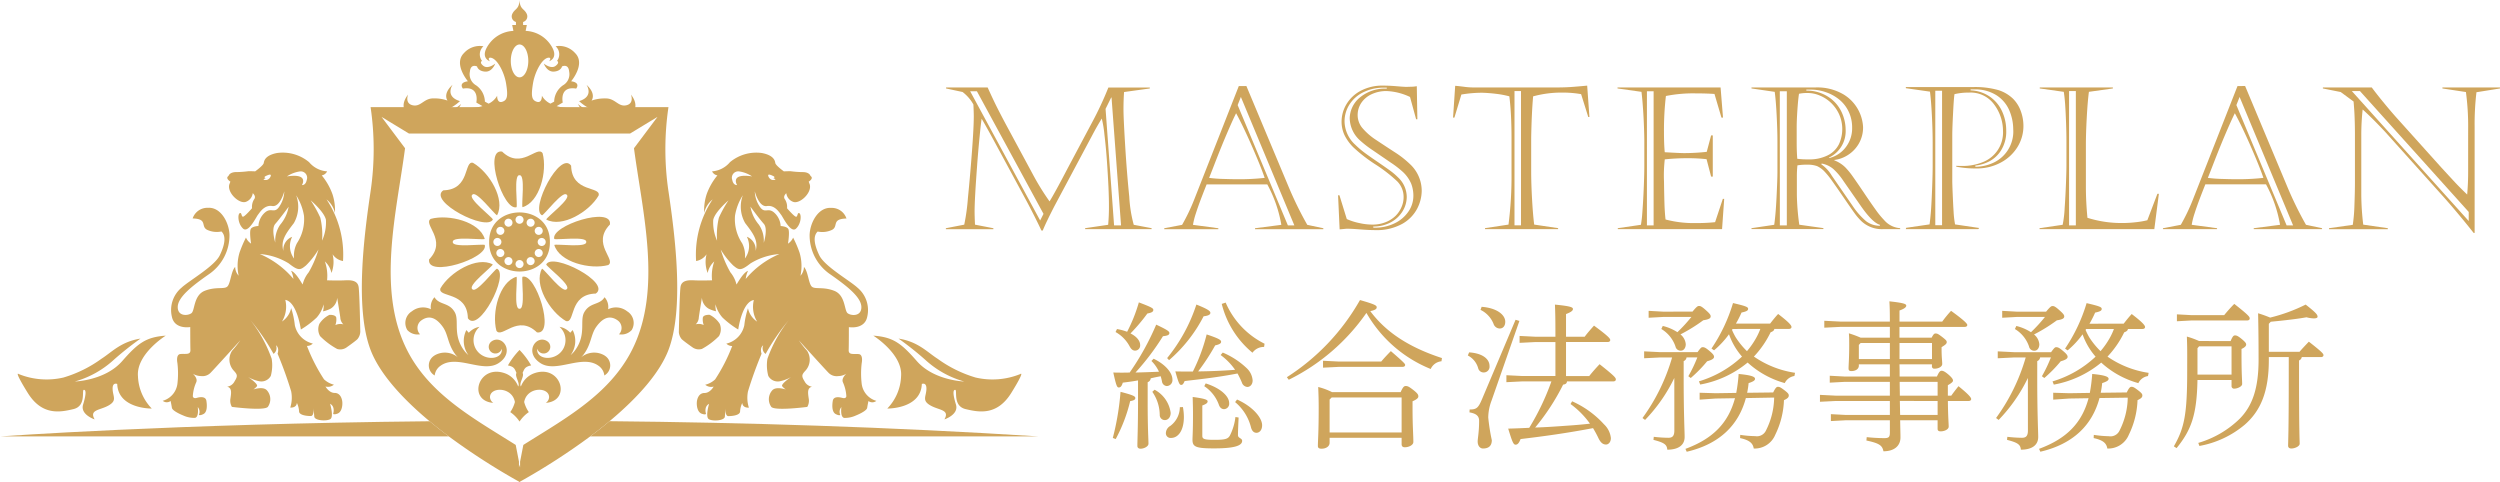 <svg xmlns="http://www.w3.org/2000/svg" xmlns:xlink="http://www.w3.org/1999/xlink" width="280" height="54" viewBox="0 0 280 54">
  <defs>
    <clipPath id="clip-path">
      <rect id="長方形_4" data-name="長方形 4" width="20.274" height="20.276" fill="none"/>
    </clipPath>
  </defs>
  <g id="グループ_102" data-name="グループ 102" transform="translate(18487.402 19230.662)">
    <g id="グループ_100" data-name="グループ 100" transform="translate(-18381.465 -19221.072)">
      <path id="パス_1" data-name="パス 1" d="M2.395,36.892H7.054q.587,1.3,1,2.126t1,1.928L12.1,46.593a27.776,27.776,0,0,0,1.886,3.056q.627-1.015,1.993-3.64l2.775-5.215a37.726,37.726,0,0,0,1.821-3.9h4.64V37l-2.884.4c-.043.635-.065,1.273-.065,1.908q0,1,.188,4.08t.461,5.744a14.878,14.878,0,0,0,.5,3.138l2,.379v.109H17.97v-.109l2.58-.379a22.208,22.208,0,0,0,.087-2.222q0-.768-.053-2.01c-.039-.829-.094-1.775-.169-2.85s-.169-2.065-.278-2.976a13.009,13.009,0,0,0-.3-1.841q-.511.812-1.063,1.862l-4.217,7.9q-1,1.942-1.331,2.778h-.152q-.228-.5-.78-1.6c-.37-.727-.664-1.3-.889-1.713L7.868,43.059c-.6-1.111-1.094-2-1.486-2.667-.051.29-.126.949-.227,1.973s-.2,2.138-.287,3.338-.159,2.222-.205,3.068-.072,1.512-.072,2c0,.338.014.836.046,1.483l2.058.4v.109H2.373v-.109l2.058-.4a22.8,22.8,0,0,0,.413-3Q5.1,46.7,5.3,44.008t.2-3.9q0-.424-.043-1.312a4.508,4.508,0,0,0-1.215-1.4L2.395,37Zm2.7.423,7.838,14.471.377-.739L5.851,37.315Zm15.792.705-.628,1.268.954,13.049h.78L20.929,38.02Z" transform="translate(-2.373 -36.683)" fill="#cfa55c"/>
      <path id="パス_2" data-name="パス 2" d="M21.7,36.824l4.693,11.2a39.81,39.81,0,0,0,2.126,4.346l1.8.382v.106H22.665v-.106l2.949-.382a14.615,14.615,0,0,0-1.572-4.529H17.247q-.435,1.094-.7,1.8c-.176.471-.348.957-.51,1.464a8.457,8.457,0,0,0-.319,1.266l2.841.382v.106H12.5v-.106l2-.382a21.612,21.612,0,0,0,1.333-2.773l5.017-12.768Zm-1.15,3.046c-.193.384-.454.944-.775,1.681s-.611,1.428-.872,2.07-.531,1.326-.812,2.053-.471,1.205-.565,1.437c.428.056.925.1,1.49.116s1.106.034,1.621.034a25.946,25.946,0,0,0,3.111-.15q-.413-1.225-1.4-3.486t-1.8-3.756m.174-.911,5.626,13.474h.725L21.083,38.049Z" transform="translate(11.958 -36.779)" fill="#cfa55c"/>
      <path id="パス_3" data-name="パス 3" d="M20.711,49.087l.824,2.664a6.85,6.85,0,0,0,1.447.457,6.557,6.557,0,0,0,1.437.162,3.836,3.836,0,0,0,1.49-.28,3.381,3.381,0,0,0,1.106-.715,3.1,3.1,0,0,0,.655-.981,2.778,2.778,0,0,0,.227-1.07,2.472,2.472,0,0,0-.727-1.809,16.592,16.592,0,0,0-2.432-1.887,17.328,17.328,0,0,1-2.476-1.918,5.157,5.157,0,0,1-.988-1.37,3.575,3.575,0,0,1-.324-1.534,3.793,3.793,0,0,1,.51-1.855,4.05,4.05,0,0,1,1.57-1.534,5.166,5.166,0,0,1,2.614-.611c.469,0,.969.024,1.5.07s.891.07,1.094.07c.174-.007.336-.012.488-.014s.273-.012.362-.022.188-.024.287-.039l.065,3.705H29.3l-.684-2.5a6.733,6.733,0,0,0-2.623-.662,3.867,3.867,0,0,0-1.674.353,2.8,2.8,0,0,0-1.155.964,2.44,2.44,0,0,0-.413,1.382,2.249,2.249,0,0,0,.553,1.469,7.01,7.01,0,0,0,1.512,1.307q.96.641,2.06,1.355a10.838,10.838,0,0,1,1.761,1.377,4.092,4.092,0,0,1,1.29,2.981,4.455,4.455,0,0,1-.5,1.966,4.194,4.194,0,0,1-1.681,1.72,5.917,5.917,0,0,1-3.056.7c-.44,0-.978-.027-1.609-.075s-1.1-.077-1.394-.077c-.138,0-.244,0-.319.01s-.193.019-.353.034-.254.022-.283.022l-.174-3.814Zm5.3-12.053h-.348a5.056,5.056,0,0,0-2.2.478,3.834,3.834,0,0,0-1.594,1.353,3.51,3.51,0,0,0-.585,1.986,3.614,3.614,0,0,0,1.2,2.577,10.227,10.227,0,0,0,.993.855q.46.348,1.391.983c.621.423,1.118.771,1.49,1.039a7.116,7.116,0,0,1,.915.778,3.014,3.014,0,0,1,.976,2.179,3.09,3.09,0,0,1-.449,1.587,3.436,3.436,0,0,1-1.3,1.246,4.083,4.083,0,0,1-2,.493v.121a4.925,4.925,0,0,0,2.36-.469A3.907,3.907,0,0,0,28.446,50.9a3.1,3.1,0,0,0,.546-1.722,3.754,3.754,0,0,0-.249-1.4,3.9,3.9,0,0,0-.911-1.29,10.7,10.7,0,0,0-1.367-1.058l-1.993-1.365A12.16,12.16,0,0,1,23,42.929a3.423,3.423,0,0,1-1.138-2.481,3.091,3.091,0,0,1,1.034-2.222,4.414,4.414,0,0,1,3.116-1.085Z" transform="translate(23.369 -36.806)" fill="#cfa55c"/>
      <path id="パス_4" data-name="パス 4" d="M28.092,37.011H37.5q.855,0,1.572-.048c.476-.034,1.089-.085,1.841-.157l.251,3.512h-.13l-.8-2.558a11.856,11.856,0,0,0-2.06-.174,12.059,12.059,0,0,0-3.316.423c-.058.672-.1,1.321-.13,1.944s-.051,1.2-.065,1.734-.022.894-.022,1.089v3.6q0,1.42.1,3.181t.237,2.812l2.679.4v.109H29.468V52.77l2.633-.4a42.424,42.424,0,0,0,.338-5.8V42.649q0-1.214-.056-2.4c-.036-.787-.1-1.536-.186-2.244a10.386,10.386,0,0,0-1.461-.278c-.556-.068-1.085-.109-1.582-.123a13.863,13.863,0,0,0-2.331.2l-.78,2.58h-.152l.239-3.556c.217.014.529.048.942.1a7.882,7.882,0,0,0,1.019.082m4.681,15.445H33.5V37.412h-.727Z" transform="translate(30.914 -36.806)" fill="#cfa55c"/>
      <path id="パス_5" data-name="パス 5" d="M33.516,37v-.109H45.06l.271,3.372h-.174l-.78-2.645q-.92-.065-2.07-.065a15.613,15.613,0,0,0-3.37.292,32.963,32.963,0,0,0-.217,4.01q0,1.409.087,2.288,1.71.1,2.179.1a23.372,23.372,0,0,0,2.524-.143L44,42.256h.186v4.616H44l-.51-1.949a18.24,18.24,0,0,0-2.08-.109,23.628,23.628,0,0,0-2.6.13,15.658,15.658,0,0,0-.087,2.459c.014,1.027.031,1.877.053,2.544s.063,1.246.121,1.73a12.319,12.319,0,0,0,3.469.4,18.517,18.517,0,0,0,2.08-.1l.867-2.611h.152l-.239,3.391H33.547V52.65l2.592-.379a13.268,13.268,0,0,0,.157-1.355c.046-.606.089-1.287.126-2.041s.06-1.389.075-1.9.022-.954.022-1.338V42.906q0-.518-.034-1.478c-.022-.64-.053-1.3-.1-1.99s-.1-1.372-.184-2.058Zm3.295,15.336h.749V37.314h-.749Z" transform="translate(41.708 -36.684)" fill="#cfa55c"/>
      <path id="パス_6" data-name="パス 6" d="M42.634,46.3v-3.35c0-.858-.031-1.843-.087-2.952s-.13-1.981-.217-2.618L39.728,37v-.109h7.121a5.769,5.769,0,0,1,3.237.807,4.544,4.544,0,0,1,2.14,3.628,3.62,3.62,0,0,1-.466,1.836,3.666,3.666,0,0,1-1.22,1.285,3.612,3.612,0,0,1-1.534.563v.043a3.578,3.578,0,0,1,1.225.78A8.348,8.348,0,0,1,51.1,46.9q.489.688,1.29,1.882c.534.795.966,1.413,1.29,1.862a9.742,9.742,0,0,0,.9,1.094,2.6,2.6,0,0,0,1.8.911v.109H54.491a3.355,3.355,0,0,1-2.515-.954,6.887,6.887,0,0,1-.732-.872q-.362-.5-1.15-1.652c-.524-.766-.964-1.4-1.321-1.9a9.179,9.179,0,0,0-.853-1.06,2.71,2.71,0,0,0-.85-.623,3.108,3.108,0,0,0-1.133-.157,5.75,5.75,0,0,0-1.063.075,11.871,11.871,0,0,0-.063,1.3v2a27.056,27.056,0,0,0,.271,3.348l2.7.379v.109H39.728V52.65l2.546-.379q.163-1.094.261-3.08c.065-1.319.1-2.285.1-2.891m.271,6.036h.78V37.314H42.9Zm1.886-10.991v1.778q0,.946.065,1.756a8.578,8.578,0,0,0,1.222.065,4.556,4.556,0,0,0,2.239-.478,2.792,2.792,0,0,0,1.215-1.239,4.064,4.064,0,0,0,.01-3.333,4.164,4.164,0,0,0-.911-1.285,4.107,4.107,0,0,0-1.246-.812,3.5,3.5,0,0,0-1.35-.287,4.379,4.379,0,0,0-.986.087q-.1.63-.179,1.8t-.08,1.949m1.082-4.215v.109a4.474,4.474,0,0,1,2.488.72,4.1,4.1,0,0,1,1.459,1.686,4.739,4.739,0,0,1,.454,1.973,3.272,3.272,0,0,1-1.884,3.133l.063.041a3.3,3.3,0,0,0,1.826-1.2,3.458,3.458,0,0,0,.722-2.2,4.086,4.086,0,0,0-.391-1.8,3.885,3.885,0,0,0-1.056-1.35,4.806,4.806,0,0,0-1.49-.821A5.087,5.087,0,0,0,46.4,37.13Zm2.819,9.592,2.353,3.413a8.18,8.18,0,0,0,1.507,1.72,2.511,2.511,0,0,0,1.56.524v-.109q-.859-.246-2.2-2.2l-1.886-2.71a7.08,7.08,0,0,0-1.138-1.345,2.792,2.792,0,0,0-1.3-.606l-.043.087a4.018,4.018,0,0,1,1.15,1.225" transform="translate(50.501 -36.684)" fill="#cfa55c"/>
      <path id="パス_7" data-name="パス 7" d="M46.882,36.873H54.4a9.548,9.548,0,0,1,2.829.331,4.153,4.153,0,0,1,1.681.99,3.732,3.732,0,0,1,.85,1.362,4.779,4.779,0,0,1,.3,1.662,4.476,4.476,0,0,1-.667,2.37,4.87,4.87,0,0,1-1.877,1.744,5.666,5.666,0,0,1-2.758.657,11.378,11.378,0,0,1-2.222-.2v-.1c.152.012.384.019.693.019a5.935,5.935,0,0,0,2.251-.418,3.56,3.56,0,0,0,2.292-3.517,4.973,4.973,0,0,0-.966-2.916,3.261,3.261,0,0,0-2.85-1.365,6.79,6.79,0,0,0-1.616.174q-.076.431-.162,2.157c-.058,1.147-.087,1.954-.087,2.416v5.169q0,.326.048,1.471t.1,1.976a10.966,10.966,0,0,0,.164,1.4l2.708.4-.118.13H46.882l.043-.15,2.623-.382q.12-.909.184-1.93t.114-2.454c.034-.957.048-1.672.048-2.14v-2.6q0-1.373-.087-3.082t-.215-2.662L46.9,37ZM50.189,52.34h.758V37.284h-.758Zm4.345-15.206h-.391v.109a4,4,0,0,1,3.524,2.341,5.123,5.123,0,0,1,.466,2.169,3.934,3.934,0,0,1-.565,2.188A3.453,3.453,0,0,1,56.225,45.2a4.422,4.422,0,0,1-1.551.466v.128h.2a4.783,4.783,0,0,0,1.543-.329,3.856,3.856,0,0,0,2.5-3.884,5.422,5.422,0,0,0-.423-2.06,3.8,3.8,0,0,0-1.415-1.708,4.411,4.411,0,0,0-2.541-.676" transform="translate(60.627 -36.711)" fill="#cfa55c"/>
      <path id="パス_8" data-name="パス 8" d="M53.107,37v-.109H61.3V37l-2.686.379q-.141,1.051-.239,2.836c-.065,1.186-.1,2.227-.1,3.116v4.657q0,1.681.174,3.5a12.669,12.669,0,0,0,3.826.585,13.534,13.534,0,0,0,1.756-.109,8.912,8.912,0,0,0,1.128-.205L66.286,48.8h.164l-.51,3.957H53.085V52.65l2.589-.379a12.209,12.209,0,0,0,.222-1.853q.094-1.333.147-2.751c.036-.949.053-1.616.053-2V42.93q0-.9-.041-2.065t-.1-2.044c-.041-.587-.094-1.065-.157-1.442Zm3.285,15.336h.758V37.292h-.758Z" transform="translate(69.407 -36.684)" fill="#cfa55c"/>
      <path id="パス_9" data-name="パス 9" d="M68.009,36.824,72.7,48.02a39.807,39.807,0,0,0,2.126,4.346l1.8.382v.106H68.973v-.106l2.949-.382a14.614,14.614,0,0,0-1.572-4.529H63.555q-.435,1.094-.7,1.8c-.176.471-.348.957-.51,1.464a8.459,8.459,0,0,0-.319,1.266l2.841.382v.106h-6.06v-.106l2-.382a21.613,21.613,0,0,0,1.333-2.773l5.017-12.768Zm-1.15,3.046c-.193.384-.454.944-.775,1.681s-.611,1.428-.872,2.07-.531,1.326-.812,2.053-.471,1.205-.565,1.437c.428.056.925.1,1.49.116s1.106.034,1.621.034a25.946,25.946,0,0,0,3.111-.15q-.413-1.225-1.4-3.486t-1.8-3.756m.174-.911,5.626,13.474h.725L67.391,38.049Z" transform="translate(77.507 -36.779)" fill="#cfa55c"/>
      <path id="パス_10" data-name="パス 10" d="M66.222,37v-.109H71.7q.544.739,1.4,1.778t1.534,1.787l4.855,5.4q.967,1.051,1.5,1.626t1.394,1.4c.043-.5.07-.964.087-1.4s.022-.838.022-1.225V41.573a29.017,29.017,0,0,0-.249-4.172L79.609,37v-.109h6.449V37l-2.635.423a30.2,30.2,0,0,0-.205,3.879v11.88h-.109q-1.659-2.1-3.283-3.935l-6.635-7.392q-1.471-1.569-2.515-2.5a26.846,26.846,0,0,0-.152,2.751v6.863a29.593,29.593,0,0,0,.217,3.283l2.754.4v.109H66.906v-.109l2.664-.379a18.08,18.08,0,0,0,.186-2.222c.036-.961.056-1.816.056-2.57V42.17q0-.942-.034-1.87c-.022-.618-.063-1.23-.118-1.838L68.217,37.4Zm3.242.292L82.556,51.849V50.83L70.374,37.293Z" transform="translate(88.004 -36.683)" fill="#cfa55c"/>
      <path id="パス_1242" data-name="パス 1242" d="M3.4-3.942c0,2.916-.072,4.32-.072,4.986,0,.18.126.306.36.306.378,0,.882-.252.882-.558,0-.45-.09-1.71-.09-4.68V-6.1a.508.508,0,0,0,.342-.432c.36-.09.738-.162,1.116-.234a5.386,5.386,0,0,1,.144.576.586.586,0,0,0,.54.522.658.658,0,0,0,.63-.738c0-.7-.72-1.656-2.106-2.322L4.9-8.478a4.055,4.055,0,0,1,.846,1.206c-.882.036-1.764.072-2.628.09A27.791,27.791,0,0,0,6.192-11.25c.522-.054.72-.144.72-.36,0-.18-.252-.36-1.476-.936a29.57,29.57,0,0,1-2.97,5.364c-.576.018-1.17.018-1.836,0,.324,1.458.414,1.674.612,1.674.18,0,.324-.108.45-.54C2.268-6.12,2.826-6.192,3.4-6.3Zm9.252-5.2a7.049,7.049,0,0,1,1.62,1.656c-1.386.108-2.754.162-4.14.18a23.791,23.791,0,0,0,1.908-2.916c.5-.108.666-.234.666-.4,0-.2-.216-.36-1.62-.828A19.9,19.9,0,0,1,9.54-7.29c-.63,0-1.278,0-1.962-.018.378,1.35.468,1.512.666,1.512.162,0,.252-.144.378-.432,2.16-.252,3.762-.432,5.922-.846a10.38,10.38,0,0,1,.486,1.008.7.7,0,0,0,.612.5c.324,0,.594-.288.594-.738a2.085,2.085,0,0,0-.63-1.332,8.847,8.847,0,0,0-2.718-1.782ZM.882-11.718a3.985,3.985,0,0,1,1.566,1.584c.162.306.342.5.63.5a.576.576,0,0,0,.558-.648c0-.4-.324-.9-1.08-1.278a20.309,20.309,0,0,0,1.89-2.232c.486-.09.666-.2.666-.4,0-.18-.144-.288-1.62-.846a17.444,17.444,0,0,1-1.314,3.294,5.725,5.725,0,0,0-1.134-.306Zm5.994,3.15a16.316,16.316,0,0,0,3.87-4.914q.756-.081.756-.378c0-.18-.162-.378-1.566-.936A18.553,18.553,0,0,1,6.66-8.8Zm5.9-6.3A10.316,10.316,0,0,0,16.218-9.4a1.562,1.562,0,0,1,1.3-.648l.054-.36a9.191,9.191,0,0,1-4.356-4.608ZM14.31-2.2A6.2,6.2,0,0,1,13.7-.144c-.216.4-.522.5-1.728.5C10.836.36,10.6.27,10.6-.09v-3.4c.486-.18.594-.306.594-.468s-.27-.306-1.674-.486c.018.774.036,1.116.036,1.926C9.558-.576,9.5,0,9.5.36c0,.792.4.954,2.43.954,2.16,0,3.132-.27,3.132-.846,0-.306-.468-.288-.468-.63,0-.45.036-1.224.072-1.98Zm-6.228-1.1A2.635,2.635,0,0,1,7.02-1.206a.961.961,0,0,0-.5.792.524.524,0,0,0,.576.558c.792,0,1.44-.81,1.44-2.358a6.275,6.275,0,0,0-.108-1.1ZM.9.27A17.587,17.587,0,0,0,2.52-3.978c.432-.072.576-.18.576-.342,0-.2-.216-.324-1.656-.7A29.476,29.476,0,0,1,.576.144Zm9.918-5.922a4.21,4.21,0,0,1,1.62,2.034c.126.4.36.54.612.54a.61.61,0,0,0,.558-.684c0-.756-.954-1.674-2.628-2.2ZM14.274-3.87a5.385,5.385,0,0,1,1.782,2.844c.108.4.324.594.612.594.306,0,.63-.27.63-.846,0-.846-1.062-2.106-2.808-2.88ZM5-5.022A4.621,4.621,0,0,1,5.832-2.43a.568.568,0,0,0,.576.576c.36,0,.648-.324.648-.81a3.437,3.437,0,0,0-1.8-2.592Zm15.282-1.35A22.918,22.918,0,0,0,28.98-13.86a14.586,14.586,0,0,0,7.2,6.282,1.47,1.47,0,0,1,1.206-.864l.054-.36c-3.762-1.224-6.318-2.952-8.028-5.256.612-.126.72-.27.72-.432,0-.2-.18-.324-1.872-.81a24.683,24.683,0,0,1-8.19,8.64ZM32.922.126v.72c0,.234.126.342.36.342.432,0,.954-.234.954-.594,0-.792-.09-1.71-.09-3.816V-3.96c.486-.216.648-.378.648-.54s-.018-.306-.576-.738c-.486-.378-.63-.432-.828-.432-.18,0-.306.072-.576.684H25.128a7.258,7.258,0,0,0-1.548-.576c.036.846.054,1.494.054,2.34,0,2.79-.09,3.726-.09,4.266,0,.216.126.306.414.306.486,0,.9-.252.9-.666V.126Zm0-.594H24.858v-3.69l.234-.234h7.83ZM24.12-8.5v.774l1.8-.09h7.11c.18,0,.288-.09.288-.216s-.162-.306-1.6-1.548c-.414.414-.81.846-1.08,1.17H25.92Zm26.028,1.71h-3.69l-1.8-.09V-6.1l1.8-.09H49.7a27.6,27.6,0,0,1-2.484,5.2c-.756.036-1.548.072-2.358.09.45,1.458.576,1.8.828,1.8.2,0,.378-.144.558-.63,2.736-.324,5.274-.684,8.118-1.224.216.36.414.72.576,1.062.306.666.612.774.882.774s.54-.27.54-.72a2.47,2.47,0,0,0-.774-1.548A10.7,10.7,0,0,0,52.02-3.96l-.18.306a9.7,9.7,0,0,1,2.178,2.2q-1.215.135-2.43.216c-1.242.09-2.466.18-3.708.216a24.862,24.862,0,0,0,3.132-4.806c.288-.036.414-.144.432-.36h5.184c.18,0,.288-.09.288-.216,0-.18-.09-.342-1.818-1.71-.432.45-.792.864-1.17,1.332H51.336V-10.6H56c.18,0,.288-.09.288-.216,0-.162-.162-.4-1.818-1.62-.468.522-.774.882-1.044,1.242H51.336v-2.538c.63-.234.774-.414.774-.558,0-.2-.234-.324-2.016-.5.036.864.054,1.548.054,3.168v.432H47.934l-1.8-.09v.774l1.8-.09h2.214ZM41.76-14.2a2.971,2.971,0,0,1,1.458,1.566.745.745,0,0,0,.7.522c.36,0,.612-.288.612-.756,0-.774-.936-1.548-2.646-1.674ZM40.338-9.09a2.292,2.292,0,0,1,1.152,1.4.627.627,0,0,0,.63.5.645.645,0,0,0,.648-.72c0-.738-.7-1.422-2.286-1.53Zm5.346-4L41.94-4.23c-.432,1.026-.63,1.188-1.4,1.188l-.018.324c.846.144,1.08.468,1.08.954,0,1.242-.162,1.962-.162,2.3,0,.522.288.792.594.792.666,0,.99-.324.99-.936a21.917,21.917,0,0,1-.4-2.538A5.487,5.487,0,0,1,43-4.05l3.114-8.91Zm24.678.432a11.493,11.493,0,0,0,.63-1.242c.594-.126.738-.234.738-.414,0-.2-.216-.306-1.692-.648a18.521,18.521,0,0,1-2.412,5.094l.288.2a10.022,10.022,0,0,0,1.674-1.8,7.613,7.613,0,0,0,1.458,2.5,12.093,12.093,0,0,1-4.824,2.772l.144.36A11.583,11.583,0,0,0,71.676-8.3a10.2,10.2,0,0,0,4.158,2.3,1.432,1.432,0,0,1,1.08-.792l.072-.36a10.856,10.856,0,0,1-4.608-1.818,10.837,10.837,0,0,0,1.872-2.718c.288-.108.4-.216.414-.378H76.3c.18,0,.288-.09.288-.216,0-.162-.2-.468-1.494-1.458-.288.306-.594.684-.9,1.08Zm2.736.594a7.29,7.29,0,0,1-.468,1.008A9.035,9.035,0,0,1,71.6-9.576a8.769,8.769,0,0,1-1.26-1.548,7.105,7.105,0,0,1-.414-.828A.376.376,0,0,1,70-12.06Zm1.548,7.686a8.4,8.4,0,0,1-.918,3.69,1.116,1.116,0,0,1-1.206.63A11.9,11.9,0,0,1,70.848-.2l-.018.36c1.08.234,1.44.594,1.53,1.17A2.494,2.494,0,0,0,74.772-.216a9.511,9.511,0,0,0,.972-3.87c.486-.216.54-.378.54-.522s-.036-.252-.54-.63c-.432-.324-.522-.342-.684-.342-.126,0-.252.072-.522.63l-2.916.036a9.715,9.715,0,0,0,.162-1.08c.54-.18.72-.306.72-.486,0-.2-.306-.4-1.836-.54A17.962,17.962,0,0,1,70.4-4.9l-2.3.036-1.8-.054v.774l1.8-.126,2.16-.036C69.516-1.53,67.788.234,64.71,1.368l.144.324C68.544.828,70.668-1.3,71.478-4.32ZM63.468-.684c0,.648-.252.81-.666.81A14.875,14.875,0,0,1,61.164.018L61.128.36c1.188.306,1.512.522,1.548,1.1,1.26,0,1.944-.522,1.944-1.422,0-.648-.108-2.592-.108-6.588V-8.46a.518.518,0,0,0,.324-.414h1.206a15.385,15.385,0,0,1-1.008,2.106l.27.2A15.152,15.152,0,0,0,67.14-8.442c.594-.162.774-.324.774-.5,0-.144-.09-.306-.5-.648-.468-.4-.612-.432-.792-.432-.126,0-.234.108-.558.558H61.884l-1.8-.09v.774l1.8-.09h1.332A21.649,21.649,0,0,1,59.9-2.088l.288.216a17.984,17.984,0,0,0,3.276-4.7ZM62.208-14l-1.62-.09v.774l1.62-.09h3.168A17.445,17.445,0,0,1,63.81-11.7a5.384,5.384,0,0,0-1.638-.7l-.162.342A3.652,3.652,0,0,1,63.594-10.1a.582.582,0,0,0,.612.468c.324,0,.54-.324.54-.72a1.572,1.572,0,0,0-.594-1.1,18.315,18.315,0,0,0,2.556-1.584c.612-.09.828-.216.828-.432,0-.144-.054-.27-.54-.7-.5-.45-.63-.468-.774-.468s-.27.09-.72.63Zm25.4,12.168v1.35c0,.54-.126.648-.648.648A19.059,19.059,0,0,1,85.014.054l-.036.378c1.422.306,1.782.54,1.908,1.206,1.26,0,1.908-.648,1.908-1.548,0-.378-.018-.954-.036-1.926h4.194v.954c0,.2.108.288.342.288.45,0,.9-.234.9-.522,0-.4-.072-1.08-.09-2.88h2.322c.18,0,.288-.09.288-.216s-.144-.414-1.422-1.44c-.288.36-.594.756-.81,1.062H94.1V-5.76c.468-.27.576-.4.576-.522,0-.144-.108-.324-.522-.684-.432-.36-.612-.414-.756-.414-.162,0-.288.126-.522.648H88.7c0-.45,0-.918-.018-1.368h3.636v.2a.257.257,0,0,0,.288.288c.468,0,.864-.234.864-.522,0-.342-.072-.756-.072-1.674v-.216c.414-.252.576-.378.576-.558,0-.144-.036-.216-.522-.594-.45-.342-.54-.378-.72-.378-.144,0-.216.036-.45.468h-3.6v-1.206h7.308c.18,0,.288-.09.288-.216s-.252-.45-1.818-1.584a13.366,13.366,0,0,0-.99,1.206H88.686V-14.13c.612-.216.756-.4.756-.54,0-.18-.216-.306-1.89-.486.036.522.054,1.116.054,2.268H82.062l-1.8-.09v.774l1.8-.09h5.544v1.206H84.33a12.06,12.06,0,0,0-1.314-.486c.036.45.036.7.036,1.35,0,1.458-.072,2.232-.072,2.574,0,.2.054.306.324.306.468,0,.828-.234.828-.612V-8.1h3.474v1.368h-5.04l-1.692-.09v.774l1.692-.09h5.04V-4.59h-6.03l-1.8-.09v.774l1.8-.09h6.03V-2.43H82.692L81-2.52v.774l1.692-.09Zm0-6.858H84.132v-1.584l.2-.216h3.276Zm1.08-1.8h3.636v1.8H88.686Zm4.266,4.356V-4.59h-4.23c0-.522-.018-1.026-.018-1.548Zm0,2.142V-2.43H88.758C88.74-2.952,88.74-3.474,88.722-4Zm17.01-8.658a11.493,11.493,0,0,0,.63-1.242c.594-.126.738-.234.738-.414,0-.2-.216-.306-1.692-.648a18.521,18.521,0,0,1-2.412,5.094l.288.2a10.022,10.022,0,0,0,1.674-1.8,7.613,7.613,0,0,0,1.458,2.5,12.093,12.093,0,0,1-4.824,2.772l.144.36a11.583,11.583,0,0,0,5.31-2.466,10.2,10.2,0,0,0,4.158,2.3,1.432,1.432,0,0,1,1.08-.792l.072-.36a10.856,10.856,0,0,1-4.608-1.818,10.837,10.837,0,0,0,1.872-2.718c.288-.108.4-.216.414-.378H115.9c.18,0,.288-.09.288-.216,0-.162-.2-.468-1.494-1.458-.288.306-.594.684-.9,1.08Zm2.736.594a7.289,7.289,0,0,1-.468,1.008A9.036,9.036,0,0,1,111.2-9.576a8.768,8.768,0,0,1-1.26-1.548,7.1,7.1,0,0,1-.414-.828.377.377,0,0,1,.072-.108Zm1.548,7.686a8.4,8.4,0,0,1-.918,3.69,1.116,1.116,0,0,1-1.206.63A11.9,11.9,0,0,1,110.448-.2l-.018.36c1.08.234,1.44.594,1.53,1.17a2.494,2.494,0,0,0,2.412-1.548,9.511,9.511,0,0,0,.972-3.87c.486-.216.54-.378.54-.522s-.036-.252-.54-.63c-.432-.324-.522-.342-.684-.342-.126,0-.252.072-.522.63l-2.916.036a9.715,9.715,0,0,0,.162-1.08c.54-.18.72-.306.72-.486,0-.2-.306-.4-1.836-.54A17.962,17.962,0,0,1,110-4.9l-2.3.036-1.8-.054v.774l1.8-.126,2.16-.036c-.738,2.772-2.466,4.536-5.544,5.67l.144.324c3.69-.864,5.814-2.988,6.624-6.012ZM103.068-.684c0,.648-.252.81-.666.81a14.875,14.875,0,0,1-1.638-.108l-.036.342c1.188.306,1.512.522,1.548,1.1,1.26,0,1.944-.522,1.944-1.422,0-.648-.108-2.592-.108-6.588V-8.46a.518.518,0,0,0,.324-.414h1.206a15.385,15.385,0,0,1-1.008,2.106l.27.2a15.151,15.151,0,0,0,1.836-1.872c.594-.162.774-.324.774-.5,0-.144-.09-.306-.5-.648-.468-.4-.612-.432-.792-.432-.126,0-.234.108-.558.558h-4.176l-1.8-.09v.774l1.8-.09h1.332A21.649,21.649,0,0,1,99.5-2.088l.288.216a17.984,17.984,0,0,0,3.276-4.7ZM101.808-14l-1.62-.09v.774l1.62-.09h3.168a17.444,17.444,0,0,1-1.566,1.71,5.384,5.384,0,0,0-1.638-.7l-.162.342a3.652,3.652,0,0,1,1.584,1.962.582.582,0,0,0,.612.468c.324,0,.54-.324.54-.72a1.572,1.572,0,0,0-.594-1.1,18.314,18.314,0,0,0,2.556-1.584c.612-.09.828-.216.828-.432,0-.144-.054-.27-.54-.7-.5-.45-.63-.468-.774-.468s-.27.09-.72.63ZM130.05-8.91h2.232V-6.7c0,6.336-.072,7.218-.072,7.722,0,.18.126.306.36.306.378,0,.936-.234.936-.54,0-.36-.072-1.224-.072-7.488V-8.532a.506.506,0,0,0,.306-.378h2.142c.18,0,.288-.09.288-.216,0-.144-.09-.306-1.638-1.512-.378.4-.738.774-1.044,1.134H130.05v-3.132l.216-.234c1.53-.144,3.06-.324,4-.5a3.419,3.419,0,0,0,.828.126c.27,0,.414-.072.414-.18,0-.216-.108-.414-1.332-1.368a18.806,18.806,0,0,1-3.978,1.458,13.888,13.888,0,0,0-1.35-.486c.036,1.62.054,3.1.054,5.2,0,3.15-.666,5.13-2.088,6.588A11.063,11.063,0,0,1,122.148.7l.126.342a10.883,10.883,0,0,0,5.094-2.394C129.132-2.9,130.05-5.04,130.05-8.6Zm-7.812-1.8a9.536,9.536,0,0,0-1.368-.5c.054,1.4.036,2.016.036,3.852,0,4.842-.306,6.372-1.494,8.442l.306.2c1.656-2.034,2.268-3.744,2.34-7.632h3.816v.684a.279.279,0,0,0,.306.288c.342,0,.882-.234.882-.522,0-.5-.072-1.008-.072-3.312v-.612c.4-.18.522-.36.522-.486,0-.144-.054-.252-.5-.63-.468-.378-.594-.4-.756-.4-.144,0-.252.072-.486.63Zm3.636,3.762h-3.816V-9.9l.18-.216h3.636Zm-4.464-6.66-1.656-.09v.774l1.656-.09h6.21c.18,0,.288-.09.288-.216,0-.18-.054-.324-1.728-1.638-.432.432-.774.828-1.134,1.26Z" transform="translate(18.122 39.315)" fill="#cfa55c"/>
    </g>
    <g id="グループ_101" data-name="グループ 101" transform="translate(-18487.402 -19230.662)">
      <path id="パス_11" data-name="パス 11" d="M46.452,9.1s1.665-1.952.439-3.161a2.385,2.385,0,0,0-2.18-.759,1.208,1.208,0,0,1,.161,1.639s.359.161-.161.561-1.32-.261-1.32-.261.339.961,1.139.9.9-.579.9-.579.721-.355.8.582a1.434,1.434,0,0,1-.7,1.538,2.282,2.282,0,0,0-.98,1.821l-.415.227a2.155,2.155,0,0,1-.959-.888s.041.861-.559.68-.661-.68-.441-2.041,1.083-2.941,1.812-2.9c0,0,.291.02,0,.4,0,0,1.291-.4,0-2.061a3.554,3.554,0,0,0-2.633-1.339l.135-.661h-.42V2.461a.647.647,0,0,0,.42-.88c-.28-.639-.779-.5-.82-1.58-.041,1.08-.539.941-.82,1.58a.647.647,0,0,0,.42.88V2.8h-.42l.135.661A3.554,3.554,0,0,0,37.354,4.8c-1.291,1.661,0,2.061,0,2.061-.291-.38,0-.4,0-.4.729-.041,1.592,1.539,1.812,2.9s.161,1.861-.441,2.041-.559-.68-.559-.68a2.155,2.155,0,0,1-.959.888l-.415-.227a2.285,2.285,0,0,0-.979-1.821,1.433,1.433,0,0,1-.7-1.538c.08-.936.8-.582.8-.582s.1.52.9.579,1.139-.9,1.139-.9-.8.661-1.32.261-.161-.561-.161-.561a1.208,1.208,0,0,1,.161-1.639,2.385,2.385,0,0,0-2.18.759c-1.226,1.209.439,3.161.439,3.161-1.12.161-.559.821-.559.821,1.92-.32,1.5,1.561,1.5,1.561l.682.4a5.27,5.27,0,0,1-1.089.2l.3.939h9.894l.3-.939a5.27,5.27,0,0,1-1.089-.2l.682-.4s-.42-1.88,1.5-1.561c0,0,.561-.661-.559-.821m-5.78-.439c-.541,0-.98-.824-.98-1.841s.439-1.839.98-1.839.98.824.98,1.839-.439,1.841-.98,1.841" transform="translate(17.516)" fill="#cfa55c"/>
      <path id="パス_12" data-name="パス 12" d="M35.319,6.366s-.9,1.3.827,1.824A5.448,5.448,0,0,1,32.29,9.639,4.785,4.785,0,0,0,36.278,8.51a3.563,3.563,0,0,1-2.483,1.92c-1.88.432-5.229-.677-3.461-2.973,0,0-.4,1,.527,1.2s1.241-.809,2.351-.771a4.309,4.309,0,0,1,1.542.244s-.583-.733.564-1.768" transform="translate(15.369 3.135)" fill="#cfa55c"/>
      <path id="パス_13" data-name="パス 13" d="M43.68,6.366s.9,1.3-.829,1.824a5.449,5.449,0,0,0,3.858,1.448A4.785,4.785,0,0,1,42.721,8.51,3.563,3.563,0,0,0,45.2,10.43c1.88.432,5.229-.677,3.461-2.973,0,0,.394,1-.527,1.2S46.9,7.852,45.785,7.89a4.3,4.3,0,0,0-1.541.244s.583-.733-.564-1.768" transform="translate(22.008 3.135)" fill="#cfa55c"/>
      <path id="パス_14" data-name="パス 14" d="M61.089,17.85a32.319,32.319,0,0,1,0-9.432H27.727a32.319,32.319,0,0,1,0,9.432c-.767,5.153-1.755,13.159,0,17.765.95,2.492,3.312,5.242,6.608,7.988q1.023.85,2.158,1.7a73.874,73.874,0,0,0,7.874,5.073l0,.047.041-.023.039.023,0-.047A73.872,73.872,0,0,0,52.324,45.3q1.141-.85,2.167-1.706c3.291-2.744,5.65-5.489,6.6-7.98,1.755-4.606.767-12.612,0-17.765M57.063,35.506c-1.759,3.553-4.739,5.941-7.95,8.052-.908.6-1.833,1.171-2.756,1.744-.509.317-1.018.633-1.523.952l-.364,1.873v.65l-.062-.324-.064.324v-.65l-.364-1.873c-.5-.318-1.014-.635-1.523-.952-.921-.571-1.844-1.144-2.75-1.739-3.212-2.112-6.2-4.5-7.956-8.056-3.344-6.756-1.108-15.33-.164-22.482L28.957,9.515l3.07,1.864H56.789l3.07-1.864-2.632,3.509c.945,7.152,3.18,15.726-.164,22.482" transform="translate(13.779 3.578)" fill="#cfa55c"/>
      <path id="パス_15" data-name="パス 15" d="M33.97,26.83c-.1-.7-.78-.782-1.521-.741s-2.012,0-2.012,0a4.835,4.835,0,0,0-.247-2.115,2.367,2.367,0,0,1,.739,1.294,3.436,3.436,0,0,0,.123-2.1,1.753,1.753,0,0,0,1.171.761,11.121,11.121,0,0,0-1.848-6.9,2.65,2.65,0,0,1,.945,1.521,5.836,5.836,0,0,0-.268-2.076,6.976,6.976,0,0,0-1.212-2.136.814.814,0,0,0,.6-.453,2.874,2.874,0,0,1-2.014-1.027,4.612,4.612,0,0,0-3.6-1.027c-1.273.247-1.438.823-1.479,1.111s-.965.944-.965.944-.288-.02-.739-.02a11.478,11.478,0,0,1-1.315.1c-.823-.021-.926.43-.926.43-.411.268.206.638.206.638l-.123.329c-.247.945,1.15,2.218,1.87,1.932a1.183,1.183,0,0,0,.759-.967s.432.35.144.7a1.589,1.589,0,0,0-.226.986s-.759.883-.986.945-.144-.514-.389-.391-.226,1.171.37,1.726,1.479-1.314,1.664-1.541.7-1.13,1.6-.986,1.356-1.642,1.356-1.642a3.24,3.24,0,0,1-.555,1.7c-.576.864-.9.041-1.623.679a2.172,2.172,0,0,0-.72,1.5s-.638.02-.842.308.02,1.664.02,1.664a1.552,1.552,0,0,1-.574-.677,13.16,13.16,0,0,0-.72,1.685,5.214,5.214,0,0,0-.1,2.588,1.51,1.51,0,0,1-.389-.985c-.453.452-.514,1.827-.864,2.186s-1.253-.009-2.527.483-1.109,2.2-1.5,2.508-1.561.389-1.541-.7,1.582-2.323,3.432-3.617a5.282,5.282,0,0,0,2.362-4.5c-.061-1.335-.965-3.082-2.424-2.979a1.732,1.732,0,0,0-1.7,1.192c1.726.041.862.883,1.623,1.273a2.557,2.557,0,0,0,1.6.185c.533.494.411,1.439-.185,2.671s-3.432,2.836-4.274,3.617a3.263,3.263,0,0,0-1.089,3.267c.309,1.459,2.055,1.15,2.055,1.15s0,1.973.021,2.568-.6.391-1.13.453-.329,1.006-.329,1.006a9.819,9.819,0,0,1,0,2.342,2.279,2.279,0,0,1-1.644,1.891.712.712,0,0,0,.883.02s.083.37.144.761,1.274.864,1.274.864a2.932,2.932,0,0,0,1.315.267c.473-.1.308-1.212.308-1.212a.816.816,0,0,1,.124.883s.123.1.514-.1.43-.842.329-1.479-1.008-.35-1.089-.329-.37.1-.432-.185a4.408,4.408,0,0,1,.391-1.582c.185-.453-.391-.945-.391-.945a1.822,1.822,0,0,0,.924.267,1.265,1.265,0,0,0,1.027-.329c.206-.185,3.37-3.677,3.37-3.677a12.439,12.439,0,0,1-.924,1.171,1.816,1.816,0,0,0,.144,2.177c.432.473.535.617.144,1.233a1.117,1.117,0,0,1-.842.617c.576.123.452.759.37,1.335a1.351,1.351,0,0,0,.165.924s3.6.473,4.026,0a1.489,1.489,0,0,0-.1-1.848c-.432-.494-1.521-.1-1.521-.1a2.135,2.135,0,0,0,.391-.35c.226-.245-.986-1.047-.986-1.047a4.3,4.3,0,0,0,1.253.473,1.2,1.2,0,0,0,1.294-.6,4.566,4.566,0,0,0,.1-1.912,15.1,15.1,0,0,0-2.383-4.335,24.514,24.514,0,0,1,2.589,3.78.79.79,0,0,0,.267-.965c.432.308.185.945.185.945a43.758,43.758,0,0,1,1.521,4.212,3.647,3.647,0,0,1-.1,1.829c.761.02.739-.535.739-.535a2.492,2.492,0,0,1,.247.945c0,.452.9.533,1.315.533.327,0,.329-.627.315-.88.014.191.044.606.074.942.041.452,1.356.535,1.788.288s-.02-1.726-.02-1.726c.615.329.348,1.109.348,1.109s0,.165.473,0,.576-.842.555-1.253-.226-1.068-.862-1.068-1.029-.72-1.029-.72a1.032,1.032,0,0,0,.945-.206,2.493,2.493,0,0,1-1.109-.6,19.543,19.543,0,0,1-1.911-3.739.892.892,0,0,0,.658-.267,2.674,2.674,0,0,1-2.014-2.055,9.4,9.4,0,0,0-.411-1.911,2.414,2.414,0,0,1-1.027,1.5,3.211,3.211,0,0,0,.37-2.426C27.086,28.515,27.5,31.6,27.5,31.6a10.094,10.094,0,0,0,1.768-1.336,3.538,3.538,0,0,0,.78-1.479,2.529,2.529,0,0,1-.062.78,3.59,3.59,0,0,0,.823-.288,1.514,1.514,0,0,0,.759-1.232s.268,1.6.35,2.2a1.129,1.129,0,0,0,.348.78,1.249,1.249,0,0,0-.9.082,1.8,1.8,0,0,0,.1-.842c-.083-.348-.761-.308-.761-.308a2.841,2.841,0,0,0-1.13,1.006,1.545,1.545,0,0,0,.082,1.377,8.158,8.158,0,0,0,1.911,1.438,1.214,1.214,0,0,0,1.008-.144s.945-.658,1.253-.945a1.389,1.389,0,0,0,.329-.842s-.082-4.314-.185-5.012M23.6,14.851c-.386,0-.32-.1-.035-.192,0,0-.289-.1-.012-.239s.494-.215.57-.138-.138.57-.523.57m3.774-.956a.716.716,0,0,1,.786.956c-.123.632-.539.57-.539.57s.856-1.356-1.679-.971a3.5,3.5,0,0,1,1.432-.555m-.632,9.755a2.315,2.315,0,0,1-.215-2.435,1.551,1.551,0,0,0-.986,1.588c-.308-1.141.217-1.88,1.171-3.114a3.678,3.678,0,0,0,.262-3.127,6.047,6.047,0,0,1,.879,2.3,4.844,4.844,0,0,1-.789,3.067,3.009,3.009,0,0,0-.321,1.726m-2.111-3.883c.535-.6,1.5-1.926,1.5-1.926a4.218,4.218,0,0,1-.941,2.011,3.141,3.141,0,0,0-.555,2.011s-.486-1.549,0-2.1M28.38,25.19a3.422,3.422,0,0,0-.677,1.356c0,.077-.709-1.324-1.294-1.526a2.8,2.8,0,0,1,.259.909A10.079,10.079,0,0,0,22.9,23.142a7.244,7.244,0,0,1,3.236,1.047c1.109.879,1.309.755,1.941.232a9.15,9.15,0,0,0,1.4-1.788A11.641,11.641,0,0,1,28.38,25.19m1.5-3.544a8.585,8.585,0,0,0-.2-2.573A13.592,13.592,0,0,0,28.6,17.131s1.526,1.279,1.711,2.188a5.049,5.049,0,0,1-.432,2.327" transform="translate(6.195 5.307)" fill="#cfa55c"/>
      <path id="パス_16" data-name="パス 16" d="M17.875,25.317s-3.288,2.055-3.1,4.52a5.474,5.474,0,0,0,1.548,3.638s-3.767.061-3.87-2.755c0,0-.555-.245-.514.6s.514,1.253-.452,1.808-2.2.452-1.562,1.562c0,0-1.644-.535-1.294-1.665s.348-1.664.082-1.644.308,1.809-1.171,2.158-3.514.761-5.117-1.829-1.006-2.1-1.006-2.1A8.328,8.328,0,0,0,6.431,30a13.978,13.978,0,0,0,4.253-2.1c1.191-.761,2.177-1.911,4.376-2.261a35.742,35.742,0,0,0-3,2.383,10.722,10.722,0,0,1-4.355,2.424s3.389-.1,5.3-2.28c1.764-2.011,2.65-2.692,4.87-2.856" transform="translate(0.676 12.283)" fill="#cfa55c"/>
      <path id="パス_17" data-name="パス 17" d="M50.177,31.842a1.381,1.381,0,0,0,.329.842c.308.288,1.253.945,1.253.945a1.218,1.218,0,0,0,1.006.144,8.183,8.183,0,0,0,1.912-1.438,1.551,1.551,0,0,0,.082-1.377,2.841,2.841,0,0,0-1.13-1.006s-.679-.041-.761.308a1.8,1.8,0,0,0,.1.842,1.242,1.242,0,0,0-.9-.082,1.127,1.127,0,0,0,.35-.782c.082-.6.348-2.2.348-2.2a1.519,1.519,0,0,0,.761,1.232,3.59,3.59,0,0,0,.823.288,2.534,2.534,0,0,1-.062-.78,3.538,3.538,0,0,0,.78,1.479A10.089,10.089,0,0,0,56.833,31.6s.412-3.082,1.747-3.308a3.207,3.207,0,0,0,.37,2.424,2.4,2.4,0,0,1-1.027-1.5,9.4,9.4,0,0,0-.411,1.912A2.674,2.674,0,0,1,55.5,33.178a.892.892,0,0,0,.658.267,19.542,19.542,0,0,1-1.911,3.739,2.494,2.494,0,0,1-1.111.6,1.034,1.034,0,0,0,.945.206s-.389.718-1.027.718-.842.658-.862,1.07.082,1.088.555,1.253.473,0,.473,0-.268-.782.348-1.109c0,0-.452,1.479-.02,1.726s1.745.164,1.786-.288c.032-.336.062-.752.076-.942-.014.253-.012.88.315.88.411,0,1.315-.082,1.315-.535a2.49,2.49,0,0,1,.247-.944s-.021.555.739.533a3.644,3.644,0,0,1-.1-1.829,43.911,43.911,0,0,1,1.521-4.212s-.247-.636.185-.944a.788.788,0,0,0,.267.965,24.4,24.4,0,0,1,2.589-3.78A15.1,15.1,0,0,0,60.1,34.883a4.55,4.55,0,0,0,.1,1.911,1.206,1.206,0,0,0,1.3.6,4.316,4.316,0,0,0,1.253-.473s-1.212.8-.986,1.047a2.135,2.135,0,0,0,.391.35s-1.089-.391-1.521.1a1.489,1.489,0,0,0-.1,1.849c.432.473,4.027,0,4.027,0a1.351,1.351,0,0,0,.165-.924c-.083-.576-.206-1.212.37-1.336a1.115,1.115,0,0,1-.842-.615c-.391-.617-.288-.761.144-1.233a1.818,1.818,0,0,0,.144-2.177,12.624,12.624,0,0,1-.926-1.171s3.165,3.492,3.37,3.677a1.274,1.274,0,0,0,1.027.329,1.842,1.842,0,0,0,.926-.267s-.576.492-.391.944a4.455,4.455,0,0,1,.391,1.583c-.062.286-.35.2-.432.185s-.986-.309-1.089.329-.062,1.273.329,1.479.514.1.514.1a.814.814,0,0,1,.123-.883s-.164,1.109.309,1.212A2.948,2.948,0,0,0,70,41.232s1.212-.473,1.273-.862.144-.761.144-.761a.714.714,0,0,0,.885-.02A2.279,2.279,0,0,1,70.662,37.7a9.821,9.821,0,0,1,0-2.342s.2-.945-.329-1.006-1.152.144-1.13-.453.02-2.568.02-2.568,1.747.309,2.055-1.15a3.259,3.259,0,0,0-1.088-3.267c-.842-.782-3.679-2.383-4.274-3.617s-.718-2.177-.185-2.671a2.557,2.557,0,0,0,1.6-.185c.761-.391-.1-1.233,1.623-1.274a1.734,1.734,0,0,0-1.7-1.191c-1.459-.1-2.364,1.644-2.426,2.979a5.284,5.284,0,0,0,2.364,4.5c1.848,1.294,3.411,2.527,3.432,3.617s-1.151,1.006-1.541.7-.227-2.014-1.5-2.508-2.179-.127-2.527-.485-.412-1.733-.864-2.186a1.509,1.509,0,0,1-.391.986,5.225,5.225,0,0,0-.1-2.588,13.165,13.165,0,0,0-.72-1.685,1.558,1.558,0,0,1-.576.677s.226-1.376.021-1.664-.842-.309-.842-.309a2.174,2.174,0,0,0-.72-1.5c-.718-.636-1.047.185-1.623-.677a3.23,3.23,0,0,1-.555-1.706s.452,1.788,1.356,1.644,1.418.761,1.6.986,1.068,2.1,1.664,1.541.617-1.6.37-1.726-.164.452-.391.391-.985-.945-.985-.945a1.584,1.584,0,0,0-.227-.986c-.286-.35.144-.7.144-.7a1.182,1.182,0,0,0,.761.965c.72.288,2.117-.986,1.87-1.93l-.123-.329s.615-.37.2-.638c0,0-.1-.452-.924-.432a11.224,11.224,0,0,1-1.315-.1c-.452,0-.739.02-.739.02s-.924-.658-.965-.945-.206-.862-1.48-1.109a4.6,4.6,0,0,0-3.6,1.027A2.874,2.874,0,0,1,53.9,13.884a.814.814,0,0,0,.6.453,7,7,0,0,0-1.214,2.136,5.853,5.853,0,0,0-.267,2.074,2.649,2.649,0,0,1,.945-1.52,11.121,11.121,0,0,0-1.85,6.9,1.752,1.752,0,0,0,1.171-.759,3.444,3.444,0,0,0,.124,2.1,2.367,2.367,0,0,1,.739-1.294,4.835,4.835,0,0,0-.247,2.115s-1.274.041-2.014,0-1.417.041-1.52.739-.185,5.014-.185,5.014M60.2,14.28c.077-.077.294,0,.571.139s-.012.239-.012.239c.285.088.35.192-.035.192s-.6-.494-.524-.571m-1.818.17c-2.536-.386-1.679.971-1.679.971s-.417.062-.539-.57a.715.715,0,0,1,.785-.956,3.5,3.5,0,0,1,1.433.555m-1.123,7.474a4.853,4.853,0,0,1-.788-3.067,6.02,6.02,0,0,1,.879-2.3,3.678,3.678,0,0,0,.262,3.127c.955,1.233,1.479,1.973,1.171,3.114a1.551,1.551,0,0,0-.986-1.588,2.313,2.313,0,0,1-.217,2.435,3,3,0,0,0-.321-1.726m2.433-.062a3.141,3.141,0,0,0-.555-2.011A4.218,4.218,0,0,1,58.2,17.84s.961,1.324,1.5,1.926c.485.545,0,2.1,0,2.1m-4.833.771a9.11,9.11,0,0,0,1.4,1.786c.632.524.832.648,1.941-.23a7.249,7.249,0,0,1,3.236-1.048,10.076,10.076,0,0,0-3.773,2.789,2.8,2.8,0,0,1,.259-.909c-.585.2-1.294,1.6-1.294,1.526a3.412,3.412,0,0,0-.679-1.356,11.691,11.691,0,0,1-1.088-2.558m-.838-3.314c.185-.909,1.711-2.188,1.711-2.188a13.477,13.477,0,0,0-1.079,1.941,8.6,8.6,0,0,0-.2,2.574,5.049,5.049,0,0,1-.432-2.327" transform="translate(25.85 5.307)" fill="#cfa55c"/>
      <path id="パス_18" data-name="パス 18" d="M64.564,25.317s3.288,2.055,3.1,4.52a5.474,5.474,0,0,1-1.548,3.638s3.767.061,3.87-2.755c0,0,.555-.245.514.6s-.514,1.253.452,1.808,2.2.452,1.562,1.562c0,0,1.644-.535,1.294-1.665s-.348-1.664-.082-1.644-.308,1.809,1.171,2.158,3.514.761,5.117-1.829,1.006-2.1,1.006-2.1A8.328,8.328,0,0,1,76.008,30a13.978,13.978,0,0,1-4.253-2.1c-1.191-.761-2.177-1.911-4.376-2.261a35.743,35.743,0,0,1,3,2.383,10.722,10.722,0,0,0,4.354,2.424s-3.389-.1-5.3-2.28c-1.764-2.011-2.65-2.692-4.87-2.856" transform="translate(33.258 12.283)" fill="#cfa55c"/>
      <path id="パス_19" data-name="パス 19" d="M0,33.339H50.271q-1.134-.848-2.158-1.7C19.324,31.934,0,33.339,0,33.339" transform="translate(0 15.541)" fill="#cfa55c"/>
      <path id="パス_20" data-name="パス 20" d="M93.9,33.341c-16.935-1.076-33.281-1.564-48.106-1.706q-1.025.855-2.165,1.706Z" transform="translate(22.475 15.539)" fill="#cfa55c"/>
      <g id="グループ_4" data-name="グループ 4" transform="translate(48.049 16.963)">
        <g id="グループ_3" data-name="グループ 3" clip-path="url(#clip-path)">
          <path id="パス_21" data-name="パス 21" d="M40.981,18.761c-.458-1.492,6.544-3.727,6.233-1.623-2.108,2.165.755,3.955-.191,4.542-2.024.544-5.483-.329-6.042-2.255.292-.139,3.686.347,3.577-.332.123-.679-3.3-.2-3.577-.333" transform="translate(-26.95 -8.957)" fill="#cfa55c"/>
          <path id="パス_22" data-name="パス 22" d="M43.439,12.6c.071,3.068,3.392,2.274,3.077,3.347-1.047,1.815-4.109,3.644-5.867,2.679.108-.308,2.851-2.362,2.3-2.767-.394-.565-2.474,2.2-2.767,2.3-1.4-.679,2.047-7.32,3.261-5.555" transform="translate(-27.522 -11.005)" fill="#cfa55c"/>
          <path id="パス_23" data-name="パス 23" d="M40.628,19.911c.679-1.4,7.32,2.045,5.554,3.261-3.068.07-2.274,3.392-3.347,3.077-1.815-1.047-3.644-4.109-2.679-5.867.308.108,2.362,2.852,2.767,2.294.565-.394-2.2-2.473-2.3-2.765" transform="translate(-27.501 -7.256)" fill="#cfa55c"/>
          <path id="パス_24" data-name="パス 24" d="M36.16,19.262c-.065-4.412,6.865-4.412,6.8,0,.065,4.412-6.865,4.412-6.8,0m5.433,0a.448.448,0,0,0,.9,0,.448.448,0,0,0-.9,0M41.26,20.5a.448.448,0,0,0,.9,0,.448.448,0,0,0-.9,0m0-2.482a.448.448,0,0,0,.9,0,.448.448,0,0,0-.9,0m-.908,3.389a.448.448,0,0,0,.9,0,.448.448,0,0,0-.9,0m0-4.3a.448.448,0,0,0,.9,0,.448.448,0,0,0-.9,0m-1.241,4.629a.449.449,0,0,0,.9,0,.449.449,0,0,0-.9,0m0-4.961a.449.449,0,0,0,.9,0,.449.449,0,0,0-.9,0m-1.239,4.629a.448.448,0,0,0,.9,0,.448.448,0,0,0-.9,0m0-4.3a.448.448,0,0,0,.9,0,.448.448,0,0,0-.9,0M36.963,20.5a.449.449,0,0,0,.9,0,.449.449,0,0,0-.9,0m0-2.482a.449.449,0,0,0,.9,0,.449.449,0,0,0-.9,0m-.332,1.241a.448.448,0,0,0,.9,0,.448.448,0,0,0-.9,0" transform="translate(-29.422 -9.124)" fill="#cfa55c"/>
          <path id="パス_25" data-name="パス 25" d="M41.948,11.647c.544,2.024-.327,5.482-2.253,6.042-.142-.294.347-3.686-.335-3.579-.677-.121-.192,3.3-.333,3.579-1.491.456-3.727-6.544-1.621-6.233,2.165,2.106,3.955-.755,4.542.191" transform="translate(-29.224 -11.446)" fill="#cfa55c"/>
          <path id="パス_26" data-name="パス 26" d="M39.67,20.715c1.492-.458,3.727,6.544,1.623,6.233-2.165-2.108-3.955.755-4.544-.191-.542-2.024.33-5.483,2.255-6.042.141.292-.345,3.686.333,3.579.679.121.2-3.3.333-3.579" transform="translate(-29.201 -6.682)" fill="#cfa55c"/>
          <path id="パス_27" data-name="パス 27" d="M36.213,12.3c1.815,1.047,3.644,4.109,2.679,5.867-.308-.109-2.362-2.852-2.767-2.3-.565.394,2.2,2.474,2.3,2.767-.679,1.4-7.32-2.047-5.554-3.261,3.068-.071,2.274-3.392,3.347-3.077" transform="translate(-31.272 -11.018)" fill="#cfa55c"/>
          <path id="パス_28" data-name="パス 28" d="M38.9,20.361c1.4.679-2.047,7.32-3.261,5.555-.07-3.068-3.392-2.274-3.077-3.347,1.048-1.815,4.111-3.644,5.867-2.679-.108.306-2.851,2.362-2.294,2.765.394.567,2.474-2.2,2.765-2.294" transform="translate(-31.285 -7.234)" fill="#cfa55c"/>
          <path id="パス_29" data-name="パス 29" d="M37.956,19.4c.458,1.492-6.544,3.727-6.233,1.623,2.108-2.165-.755-3.955.191-4.542,2.024-.544,5.483.329,6.042,2.255-.292.139-3.686-.347-3.577.332-.123.679,3.3.2,3.577.333" transform="translate(-31.713 -8.933)" fill="#cfa55c"/>
        </g>
      </g>
      <path id="パス_30" data-name="パス 30" d="M39.971,34.386a3.82,3.82,0,0,0-1.038-1.055,3.632,3.632,0,0,0,.52-1.129c-.312-1.736-2.792-1.721-2.792-.541v.014a.839.839,0,0,0,.368.621c-2.991-.236-1.626-4.539,1.476-3.247a2.518,2.518,0,0,1,1.314,1.409c.255-.335-.423-1.165-.188-1.515-.2-.424-.236-.7-.959-.841a8.577,8.577,0,0,1,1.3-1.733,8.577,8.577,0,0,1,1.3,1.733c-.723.144-.762.417-.959.841.235.35-.442,1.18-.188,1.515a2.518,2.518,0,0,1,1.314-1.409c3.1-1.292,4.467,3.011,1.476,3.247a.839.839,0,0,0,.368-.621v-.014c0-1.18-2.48-1.2-2.792.541a3.632,3.632,0,0,0,.52,1.129,3.82,3.82,0,0,0-1.038,1.055" transform="translate(18.217 12.826)" fill="#cfa55c"/>
      <path id="パス_31" data-name="パス 31" d="M33.214,28.873a2.271,2.271,0,0,1,2.771.32,2.844,2.844,0,0,1-.455-.5c-.826-1.139-.765-2.2-1.374-3.041-.432-.594-1.268-1.533-2.4-.714a1.031,1.031,0,0,0-.259,1.409,1.307,1.307,0,0,0,.118.142,1.558,1.558,0,0,1-1.427-.476,1.53,1.53,0,0,1,.517-2.1,2,2,0,0,1,2.126-.226,1.613,1.613,0,0,1,.4-1.349c.023.038.047.076.073.111.559.771,1.579.474,2.2,1.576.536.952-.265,2.476,1.02,4.249a2.992,2.992,0,0,0,.506.545,2.679,2.679,0,0,1-.229-2.8c.094.1.183.2.27.3a2.177,2.177,0,0,1,.348-.306,2.013,2.013,0,0,1,.858-.358,1.989,1.989,0,0,0-.3,2.653c.9,1.238,2.933,1.011,2.792-.2a.746.746,0,1,1-1.155-.814c1.189-.862,2.723,1.179.794,2.427-1.792,1.159-4.661-1.041-6.509.3a1.52,1.52,0,0,0-.645,1.083,1.289,1.289,0,0,1-.032-2.23" transform="translate(15.432 10.95)" fill="#cfa55c"/>
      <path id="パス_32" data-name="パス 32" d="M47.455,28.873a2.271,2.271,0,0,0-2.771.32,2.844,2.844,0,0,0,.455-.5c.826-1.139.765-2.2,1.374-3.041.432-.594,1.268-1.533,2.4-.714a1.031,1.031,0,0,1,.259,1.409,1.31,1.31,0,0,1-.118.142,1.558,1.558,0,0,0,1.427-.476,1.53,1.53,0,0,0-.517-2.1,2,2,0,0,0-2.126-.226,1.613,1.613,0,0,0-.4-1.349c-.023.038-.047.076-.073.111-.559.771-1.579.474-2.2,1.576-.536.952.265,2.476-1.02,4.249a2.991,2.991,0,0,1-.506.545,2.679,2.679,0,0,0,.229-2.8c-.094.1-.183.2-.27.3a2.177,2.177,0,0,0-.348-.306,2.013,2.013,0,0,0-.858-.358,1.989,1.989,0,0,1,.3,2.653c-.9,1.238-2.933,1.011-2.792-.2a.746.746,0,1,0,1.155-.814c-1.189-.862-2.723,1.179-.794,2.427,1.792,1.159,4.661-1.041,6.509.3a1.52,1.52,0,0,1,.645,1.083,1.289,1.289,0,0,0,.032-2.23" transform="translate(20.271 10.95)" fill="#cfa55c"/>
    </g>
  </g>
</svg>
